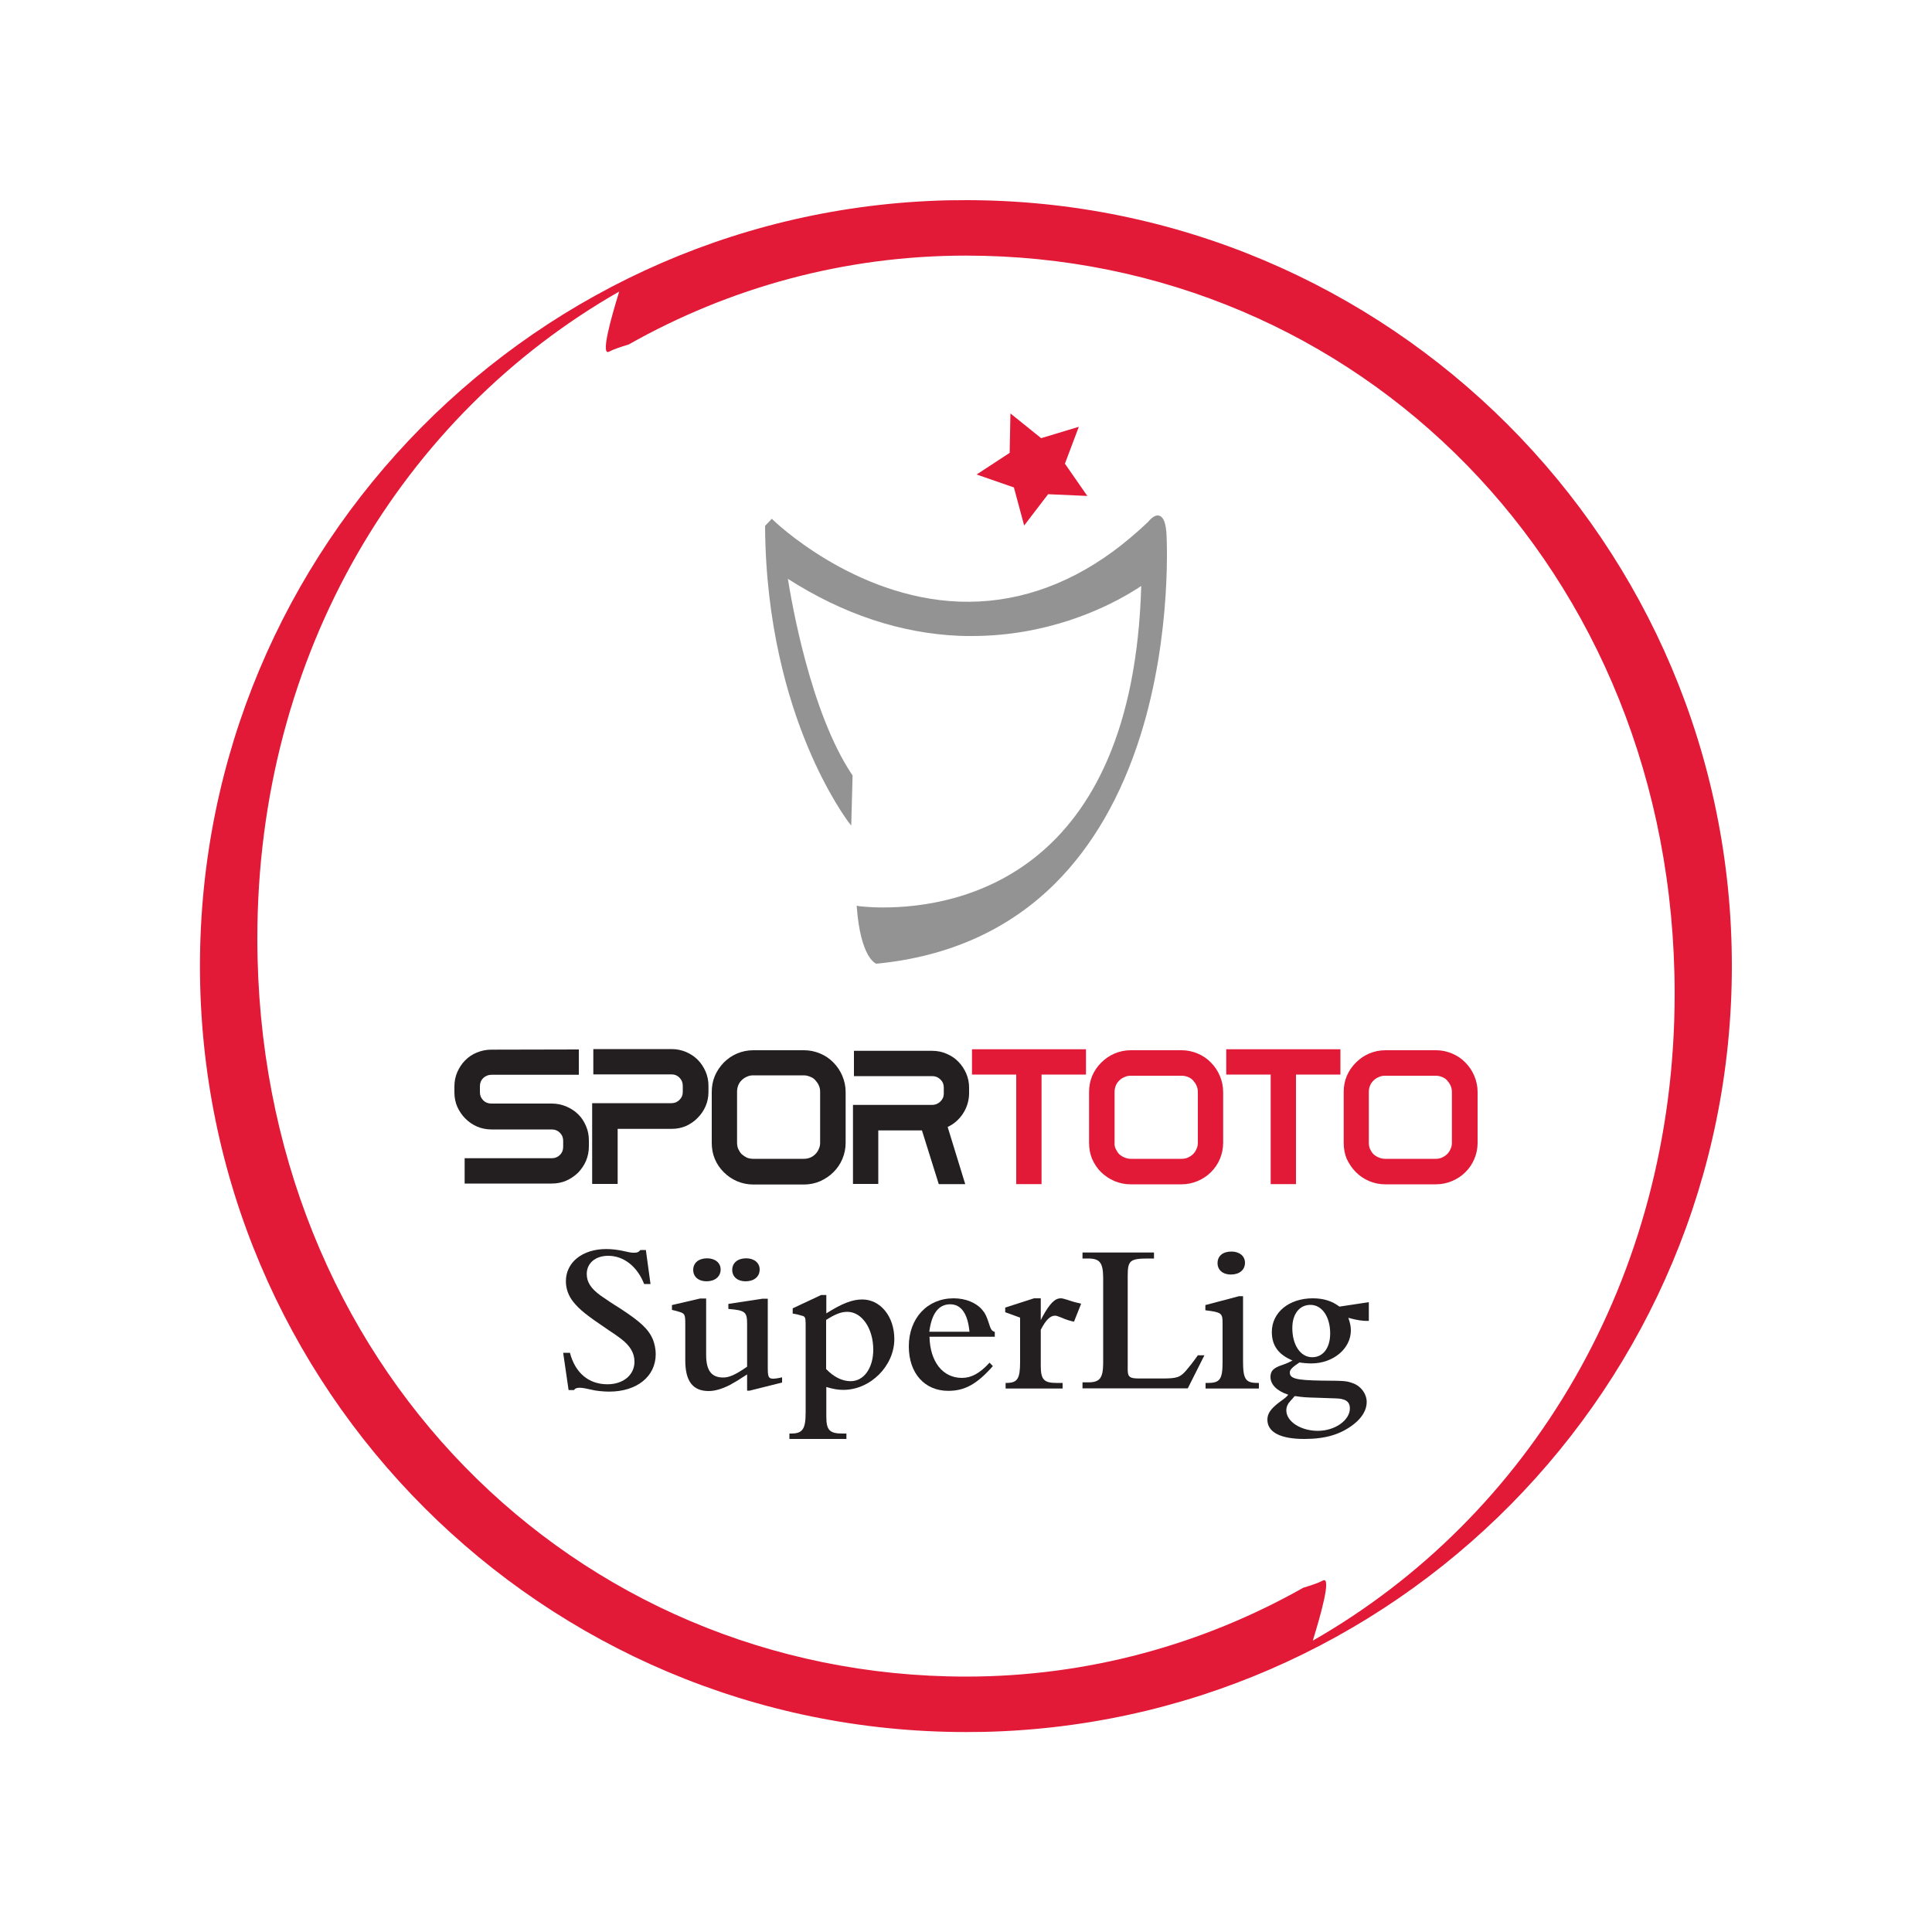 <?xml version="1.0" encoding="utf-8"?>
<!-- Generator: Adobe Illustrator 24.2.0, SVG Export Plug-In . SVG Version: 6.00 Build 0)  -->
<svg version="1.1" id="katman_1" xmlns="http://www.w3.org/2000/svg" xmlns:xlink="http://www.w3.org/1999/xlink" x="0px" y="0px"
	 viewBox="0 0 1000 1000" style="enable-background:new 0 0 1000 1000;" xml:space="preserve">
<style type="text/css">
	.st0{fill:#E21937;}
	.st1{fill:#231F20;}
	.st2{fill:#939393;}
</style>
<g>
	<path class="st0" d="M500,103.6c-5.7,0-11.4,0.1-17,0.4c4.1-0.2,8.2-0.3,12.3-0.4C278.5,106.1,103.5,282.6,103.5,500
		c0,219,177.5,396.5,396.5,396.5c5.7,0,11.4-0.1,17-0.4c-4.1,0.2-8.2,0.3-12.3,0.4c216.8-2.5,391.7-179.1,391.7-396.4
		C896.5,281.1,719,103.6,500,103.6z M481.3,104c-0.1,0-0.2,0-0.3,0C481.1,104,481.2,104,481.3,104z M518.7,896c0.1,0,0.2,0,0.3,0
		C518.9,896,518.8,896,518.7,896z M679.5,849.2c3.7-12,10-33.7,5.2-31.1c-2,1.1-5.8,2.4-10.1,3.7c-51.9,29.3-111.4,46-174.6,46
		c-202.6,0-366.8-162.1-366.8-382.1c0-148,75.5-271,187.3-334.8c-3.7,12-10,33.7-5.2,31.1c2-1.1,5.8-2.4,10.1-3.7
		c51.9-29.3,111.4-46,174.6-46c202.6,0,366.8,162.1,366.8,382.1C866.8,662.3,791.3,785.3,679.5,849.2z"/>
	<g>
		<g>
			<polygon class="st0" points="562.1,556.2 539.1,556.2 539.1,612.9 526,612.9 526,556.2 503.1,556.2 503.1,543.1 562.1,543.1 			
				"/>
			<polygon class="st0" points="693.8,556.2 670.8,556.2 670.8,612.9 657.7,612.9 657.7,556.2 634.7,556.2 634.7,543.1 693.8,543.1 
							"/>
			<path class="st0" d="M743.3,543.6c2.9,0,5.7,0.6,8.3,1.7c2.6,1.1,4.9,2.6,6.9,4.7c2,2,3.5,4.3,4.6,6.9c1.1,2.6,1.7,5.4,1.7,8.3
				v26.3c0,3-0.6,5.8-1.7,8.4c-1.1,2.6-2.6,4.8-4.6,6.8c-2,2-4.3,3.5-6.9,4.6c-2.6,1.1-5.4,1.7-8.3,1.7h-26.3c-3,0-5.8-0.6-8.4-1.7
				c-2.6-1.1-4.9-2.7-6.8-4.6c-2-2-3.5-4.3-4.7-6.8c-1.1-2.6-1.6-5.4-1.6-8.4v-26.3c0-2.9,0.5-5.7,1.6-8.3c1.1-2.6,2.7-4.9,4.7-6.9
				c2-2,4.3-3.6,6.9-4.7c2.6-1.1,5.4-1.7,8.4-1.7H743.3z M709.1,594.7c0.5,1,1.1,2,1.8,2.7c0.8,0.7,1.7,1.3,2.7,1.7
				c1,0.4,2.1,0.7,3.2,0.7h26.3c1.2,0,2.2-0.2,3.2-0.6c1-0.5,1.9-1,2.7-1.8c0.8-0.8,1.4-1.7,1.8-2.7c0.5-1,0.7-2.1,0.7-3.2v-26.3
				c0-1.2-0.2-2.2-0.7-3.3c-0.4-1-1.1-1.9-1.8-2.7c-0.7-0.8-1.6-1.4-2.7-1.8c-1-0.4-2-0.6-3.2-0.6h-26.3c-1.1,0-2.2,0.2-3.2,0.7
				c-1,0.4-1.9,1-2.7,1.8c-0.7,0.7-1.4,1.6-1.8,2.7c-0.4,1-0.6,2.1-0.6,3.2v26.3C708.5,592.6,708.7,593.7,709.1,594.7z"/>
			<path class="st0" d="M611.6,543.6c2.9,0,5.7,0.6,8.3,1.7c2.6,1.1,4.9,2.6,6.9,4.7c2,2,3.5,4.3,4.6,6.9c1.1,2.6,1.7,5.4,1.7,8.3
				v26.3c0,3-0.6,5.8-1.7,8.4c-1.1,2.6-2.6,4.8-4.6,6.8c-2,2-4.3,3.5-6.9,4.6c-2.6,1.1-5.4,1.7-8.3,1.7h-26.4c-3,0-5.8-0.6-8.4-1.7
				c-2.6-1.1-4.9-2.7-6.9-4.6c-2-2-3.5-4.3-4.6-6.8c-1.1-2.6-1.6-5.4-1.6-8.4v-26.3c0-2.9,0.5-5.7,1.6-8.3c1.1-2.6,2.7-4.9,4.7-6.9
				c2-2,4.3-3.6,6.9-4.7c2.6-1.1,5.4-1.7,8.4-1.7H611.6z M577.5,594.7c0.5,1,1.1,2,1.8,2.7c0.8,0.7,1.7,1.3,2.7,1.7
				c1,0.4,2.1,0.7,3.2,0.7h26.4c1.2,0,2.2-0.2,3.2-0.6c1-0.5,1.9-1,2.7-1.8c0.8-0.8,1.4-1.7,1.8-2.7c0.5-1,0.7-2.1,0.7-3.2v-26.3
				c0-1.2-0.2-2.2-0.7-3.3c-0.4-1-1.1-1.9-1.8-2.7c-0.7-0.8-1.6-1.4-2.7-1.8c-1-0.4-2.1-0.6-3.2-0.6h-26.4c-1.1,0-2.2,0.2-3.2,0.7
				c-1,0.4-1.9,1-2.7,1.8c-0.7,0.7-1.4,1.6-1.8,2.7c-0.4,1-0.6,2.1-0.6,3.2v26.3C576.8,592.6,577,593.7,577.5,594.7z"/>
			<path class="st1" d="M498.1,576.9c-2,2.8-4.5,5-7.6,6.4l9.1,29.6h-13.7l-8.7-27.8h-22.6v27.7h-13.1v-40.9h41c1.6,0,3-0.6,4.2-1.7
				c1.2-1.2,1.8-2.5,1.8-4.1v-3.2c0-1.7-0.6-3.1-1.8-4.2c-1.2-1.2-2.6-1.7-4.2-1.7h-40.5v-13.1h40.5c2.6,0,5.1,0.5,7.4,1.5
				c2.3,1,4.4,2.3,6.1,4.1c1.7,1.7,3.1,3.8,4.1,6.1c1,2.3,1.5,4.8,1.5,7.4v3.2C501.5,570.1,500.3,573.7,498.1,576.9z"/>
			<path class="st1" d="M347.6,543c2.6,0,5.1,0.5,7.5,1.5c2.3,1,4.3,2.3,6,4c1.7,1.7,3.1,3.8,4.1,6.1c1,2.3,1.5,4.8,1.5,7.4v3.2
				c0,2.6-0.5,5.1-1.5,7.4c-1,2.3-2.4,4.3-4.1,6c-1.7,1.8-3.8,3.2-6,4.2c-2.3,1-4.8,1.5-7.5,1.5h-27.9v28.5h-13.2v-41.8h41.1
				c1.6,0,3-0.6,4.1-1.7c1.2-1.2,1.7-2.5,1.7-4.1v-3.2c0-1.7-0.6-3.1-1.7-4.2c-1.2-1.2-2.5-1.7-4.1-1.7h-40.5V543H347.6z"/>
			<path class="st1" d="M299.6,543.2v13.1h-45.2c-1.7,0-3.1,0.6-4.3,1.7c-1.1,1.1-1.7,2.5-1.7,4.2v3.2c0,1.6,0.6,3,1.7,4.1
				c1.2,1.2,2.6,1.7,4.3,1.7h31.2c2.6,0,5.1,0.5,7.5,1.5c2.3,1,4.4,2.3,6.1,4c1.8,1.7,3.1,3.8,4.1,6.1c1,2.3,1.5,4.8,1.5,7.4v3.2
				c0,2.6-0.5,5.1-1.5,7.5c-1,2.3-2.4,4.3-4.1,6.1c-1.8,1.7-3.8,3.1-6.1,4.1c-2.3,1-4.8,1.5-7.5,1.5h-45.1v-13.1h45.1
				c1.7,0,3.1-0.6,4.2-1.7c1.2-1.2,1.7-2.6,1.7-4.2v-3.2c0-1.6-0.6-3-1.7-4.1c-1.1-1.1-2.5-1.7-4.2-1.7h-31.2
				c-2.6,0-5.2-0.5-7.5-1.5c-2.3-1-4.3-2.4-6.1-4.2c-1.7-1.7-3.1-3.8-4.1-6c-1-2.3-1.5-4.8-1.5-7.4v-3.2c0-2.6,0.5-5.1,1.5-7.4
				c1-2.3,2.4-4.4,4.1-6.1c1.7-1.7,3.7-3.1,6-4c2.4-1,4.9-1.5,7.5-1.5L299.6,543.2L299.6,543.2z"/>
			<path class="st1" d="M382.1,594.7c0.5,1,1.1,2,1.8,2.7c0.8,0.7,1.7,1.3,2.7,1.8c1,0.4,2.1,0.6,3.2,0.6h26.3
				c1.2,0,2.2-0.2,3.2-0.6c1-0.4,1.9-1,2.7-1.8c0.8-0.8,1.4-1.7,1.8-2.7c0.5-1,0.7-2.1,0.7-3.3v-26.3c0-1.2-0.2-2.3-0.7-3.3
				c-0.4-1-1.1-1.9-1.8-2.7c-0.7-0.8-1.6-1.4-2.7-1.8c-1-0.4-2-0.7-3.2-0.7h-26.3c-1.1,0-2.2,0.2-3.2,0.7c-1,0.4-1.9,1-2.7,1.8
				c-0.7,0.7-1.4,1.6-1.8,2.7c-0.4,1-0.6,2.1-0.6,3.2v26.3C381.5,592.6,381.7,593.7,382.1,594.7z M416.2,543.6
				c2.9,0,5.7,0.6,8.3,1.7c2.6,1.1,4.9,2.6,6.9,4.7c2,2,3.5,4.3,4.6,6.9c1.1,2.6,1.7,5.4,1.7,8.3v26.3c0,3-0.6,5.8-1.7,8.4
				c-1.1,2.6-2.6,4.8-4.6,6.8c-2,2-4.3,3.5-6.9,4.7c-2.6,1.1-5.4,1.7-8.3,1.7h-26.3c-3,0-5.8-0.6-8.4-1.7c-2.6-1.1-4.9-2.7-6.9-4.7
				c-2-2-3.5-4.2-4.6-6.8c-1.1-2.6-1.6-5.4-1.6-8.4v-26.3c0-2.9,0.5-5.7,1.6-8.3c1.1-2.6,2.7-4.9,4.6-6.9c2-2,4.3-3.6,6.9-4.7
				c2.6-1.1,5.4-1.7,8.4-1.7L416.2,543.6L416.2,543.6z"/>
			<path class="st1" d="M291.5,700.2h3.5c2.7,10.4,9.7,16.3,19.4,16.3c8.2,0,14-4.8,14-11.7c0-4.4-2.2-8.2-6.9-11.8
				c-1.8-1.4-4-2.9-6.6-4.6c-11.4-7.7-14.9-10.5-18.2-14.6c-2.4-3-3.8-6.7-3.8-10.6c0-9.8,8.5-16.7,20.9-16.7c3.1,0,6.2,0.4,9.7,1.2
				c3.1,0.7,3.5,0.7,4.8,0.7c1.5,0,2.1-0.2,3.2-1.4h2.8l2.4,17.6h-3.3c-3.5-9-10.5-14.6-18.6-14.6c-6.6,0-11.1,3.8-11.1,9.4
				c0,4.2,2.1,7.5,7.2,11.2c2.9,2,6.1,4.2,9.7,6.4c10.8,7,15,10.9,17.3,16.2c0.9,2.3,1.5,5,1.5,7.7c0,11.6-9.8,19.4-24.1,19.4
				c-2.8,0-7.1-0.4-9.2-1l-3.3-0.7c-1.1-0.2-2-0.3-2.7-0.3c-1.4,0-2.3,0.2-3,1.2h-2.8L291.5,700.2z"/>
			<path class="st1" d="M410.3,677.2l14.7-6.9h2.7v9.5c8.2-5.2,13.5-7.2,18.6-7.2c9.4,0,16.6,8.8,16.6,20.5
				c0,13.9-12.4,26.3-26.4,26.3c-2.6,0-5.2-0.4-8.8-1.5v15.3c0,7.1,1.7,8.8,8.5,8.8h1.9v2.8h-29.5v-2.8h0.8c6,0,7.6-2.2,7.6-11
				v-44.2c0-1.8,0-2.9-0.1-3.5c0-0.7-0.2-1.3-0.5-1.6c-0.2-0.3-0.7-0.6-1.4-0.7c-1.6-0.5-2.3-0.7-4.7-1.1L410.3,677.2L410.3,677.2z
				 M440.3,714.9c6.9,0,11.7-6.9,11.7-16.3c0-11-5.9-19.6-13.4-19.6c-3.3,0-6.3,1.2-11,4.2v25.4
				C431.5,712.7,435.9,714.9,440.3,714.9z"/>
			<path class="st1" d="M490.8,719.9c-12.2,0-20.4-9.1-20.4-23c0-14.6,9.6-24.9,23.2-24.9c6.2,0,11.8,2.3,14.9,6.1
				c1.5,1.7,2.2,3.4,3.3,6.7c1,3.3,1.5,4.1,3.1,4.6v2.5h-33.8c0.3,13,6.9,21.3,16.8,21.3c4.8,0,9.2-2.3,14.3-7.9l1.7,1.8
				C505.6,716.5,499.3,719.9,490.8,719.9z M501.8,689.3c-0.9-9.4-4.3-14.2-10-14.2c-6,0-9.6,4.8-10.8,14.2H501.8z"/>
			<path class="st1" d="M520.3,679.2v-2.4l14.9-4.8h3.5v11.3l0.8-1.6c3.9-7.1,6.5-9.7,9.6-9.7c0.6,0,1.1,0.1,2,0.4l1.1,0.3
				c3.2,1.1,5.2,1.6,7.4,2.1l-3.7,9.3c-2.3-0.5-4-1-6.5-2.1l-1.3-0.5c-1-0.4-1.4-0.5-2.1-0.5c-2.4,0-4.7,2.2-7.3,7.3v18.7
				c0,7.1,1.7,8.8,8.1,8.8h3.2v2.9h-29.5v-2.9h0.4c5.7,0,7.1-2.1,7.1-10.8V682L520.3,679.2z"/>
			<path class="st1" d="M560.3,718.6v-3.1h2.9c6,0,7.7-2.1,7.8-9.7v-3.5v-37.7v-3.5c-0.1-7.6-1.8-9.7-7.8-9.7h-2.9v-3.1h37v3.1h-2.6
				c-9.8,0-11,0.9-11,9v45.6v3.3c0.1,3.5,1.2,4.2,6,4.2h11.7c7.7,0,9.4-0.5,12.6-4.2c2-2.4,3.1-3.7,6-7.8h3.4l-8.6,17.1L560.3,718.6
				L560.3,718.6z"/>
			<path class="st1" d="M637.4,647.8c4.1,0,7,2.3,7,5.8c0,3.7-2.9,6.1-7.3,6.1c-4.1,0-6.9-2.3-6.9-5.9
				C630.2,650.1,632.9,647.8,637.4,647.8z"/>
			<path class="st1" d="M623.9,675.5l17.4-4.6h2.1v33.9c0,9.1,1.4,11,7.4,11h0.8v2.9H624v-2.9h1.3c6.1,0,7.5-1.9,7.5-10.8v-20.3
				c0-5-0.6-5.5-8.9-6.5L623.9,675.5L623.9,675.5z"/>
			<path class="st1" d="M657.6,712.7c0-3.2,1.6-4.7,6.1-6.2c2.4-0.8,3.5-1.4,5.3-2.3c-7.3-3.1-10.7-7.7-10.7-14.8
				c0-10.1,8.9-17.4,21.2-17.4c5.7,0,10.1,1.5,13.8,4.3l15.2-2.3v9.7c-3.2,0.1-6.2-0.4-10.6-1.6c0.9,2.6,1.3,4.4,1.3,6.5
				c0,9.5-9.2,17.1-20.4,17.1c-2.1,0-4.4-0.2-6.2-0.5c-3.8,2.5-5,3.8-5,5.2c0,3.2,3.5,4,16.5,4.2c11.6,0.1,12.7,0.1,16,1.3
				c4.2,1.4,7.3,5.5,7.3,9.8c0,4-2.3,8-6.6,11.4c-6.9,5.4-14.8,7.7-25.7,7.7c-12.4,0-19.1-3.5-19.1-10c0-3.2,1.8-5.7,6.3-9.1
				c3.2-2.3,3.4-2.5,4.5-3.8C661,720,657.6,716.7,657.6,712.7z M669.7,723c-0.3,0.7-0.5,0.6-0.6,0.8l-1,1.1
				c-1.6,1.7-2.3,3.3-2.3,5.1c0,5.8,7.5,10.6,16.3,10.6c8.9,0,16.6-5.5,16.6-11.6c0-3.5-2.2-5.1-7.4-5.2l-8.6-0.3
				c-7.3-0.2-8.4-0.3-12.4-0.9C670,722.9,669.8,722.9,669.7,723z M679.2,702.5c5.6,0,9.3-4.8,9.3-12.3c0-8.6-4.2-14.8-10.2-14.8
				c-5.7,0-9.4,4.7-9.4,12C668.9,696.3,673.2,702.5,679.2,702.5z"/>
			<path class="st1" d="M388,719.8h-1.3v-8.4c-4.9,3.2-5.8,3.7-9,5.5c-4,2-7.6,3.1-10.9,3.1c-8.2,0-12.1-5.1-12.1-15.8v-18.9
				c0-4.8-0.3-5.4-2.8-6.2c-1.3-0.4-1.8-0.6-4.1-1.1v-2.5l14.6-3.4h3.1v29.2c0,8,2.7,11.7,8.8,11.7c3.2,0,6.5-1.5,12.4-5.6v-22.1
				c0-6.2-0.9-7.1-9.7-7.8v-2.6l17.7-2.7h2.7v35.8c0,4.7,0.4,5.6,2.8,5.6c1,0,2.5-0.2,4.6-0.7v2.7L388,719.8z"/>
			<path class="st1" d="M366,651.3c4.1,0,7,2.3,7,5.8c0,3.7-3,6.1-7.3,6.1c-4.1,0-6.9-2.3-6.9-5.9
				C358.8,653.7,361.6,651.3,366,651.3z"/>
			<path class="st1" d="M386.2,651.3c4.1,0,7,2.3,7,5.8c0,3.7-2.9,6.1-7.3,6.1c-4.1,0-6.9-2.3-6.9-5.9
				C379,653.7,381.8,651.3,386.2,651.3z"/>
		</g>
		<path class="st2" d="M603.7,275.3c-0.2-2.1-0.8-8.5-4.5-8.5c-2.3,0-4.5,2.8-4.9,3.3c-6,5.7-12.2,10.9-18.3,15.4
			c-24.9,18.2-51.7,26.9-79.4,25.9c-55-2-96.1-41.9-96.5-42.3l-0.6-0.6l-3.5,3.7l0,0.3c0.3,50.8,12,89.7,21.8,113.3
			c10.6,25.6,21.2,39.4,21.3,39.6l1.5,1.9l0.7-26l-0.2-0.2c-21.8-32.5-31.5-90.4-33.3-101.5c28.6,18.3,58.4,28.2,88.6,29.5
			c2.2,0.1,4.4,0.1,6.6,0.1c38.6,0,67.8-13.9,81.8-22.2c2.7-1.6,4.7-2.9,5.9-3.7c-4.3,150.2-94.7,166.4-133.5,166.4
			c-7.8,0-12.7-0.7-12.7-0.7l-1.1-0.2l0.1,1.1c2,25.5,9.5,28.6,9.8,28.8l0.2,0.1l0.2,0c37.4-3.6,68.6-17.7,92.6-41.7
			c19.2-19.2,34-44.8,43.9-76.1C607,327.8,603.8,275.9,603.7,275.3z"/>
		<polygon class="st0" points="523,214 538.9,226.8 558.4,220.9 551.2,240 562.8,256.7 542.5,255.8 530.1,272 524.8,252.3 
			505.5,245.6 522.6,234.4 		"/>
	</g>
</g>
</svg>

